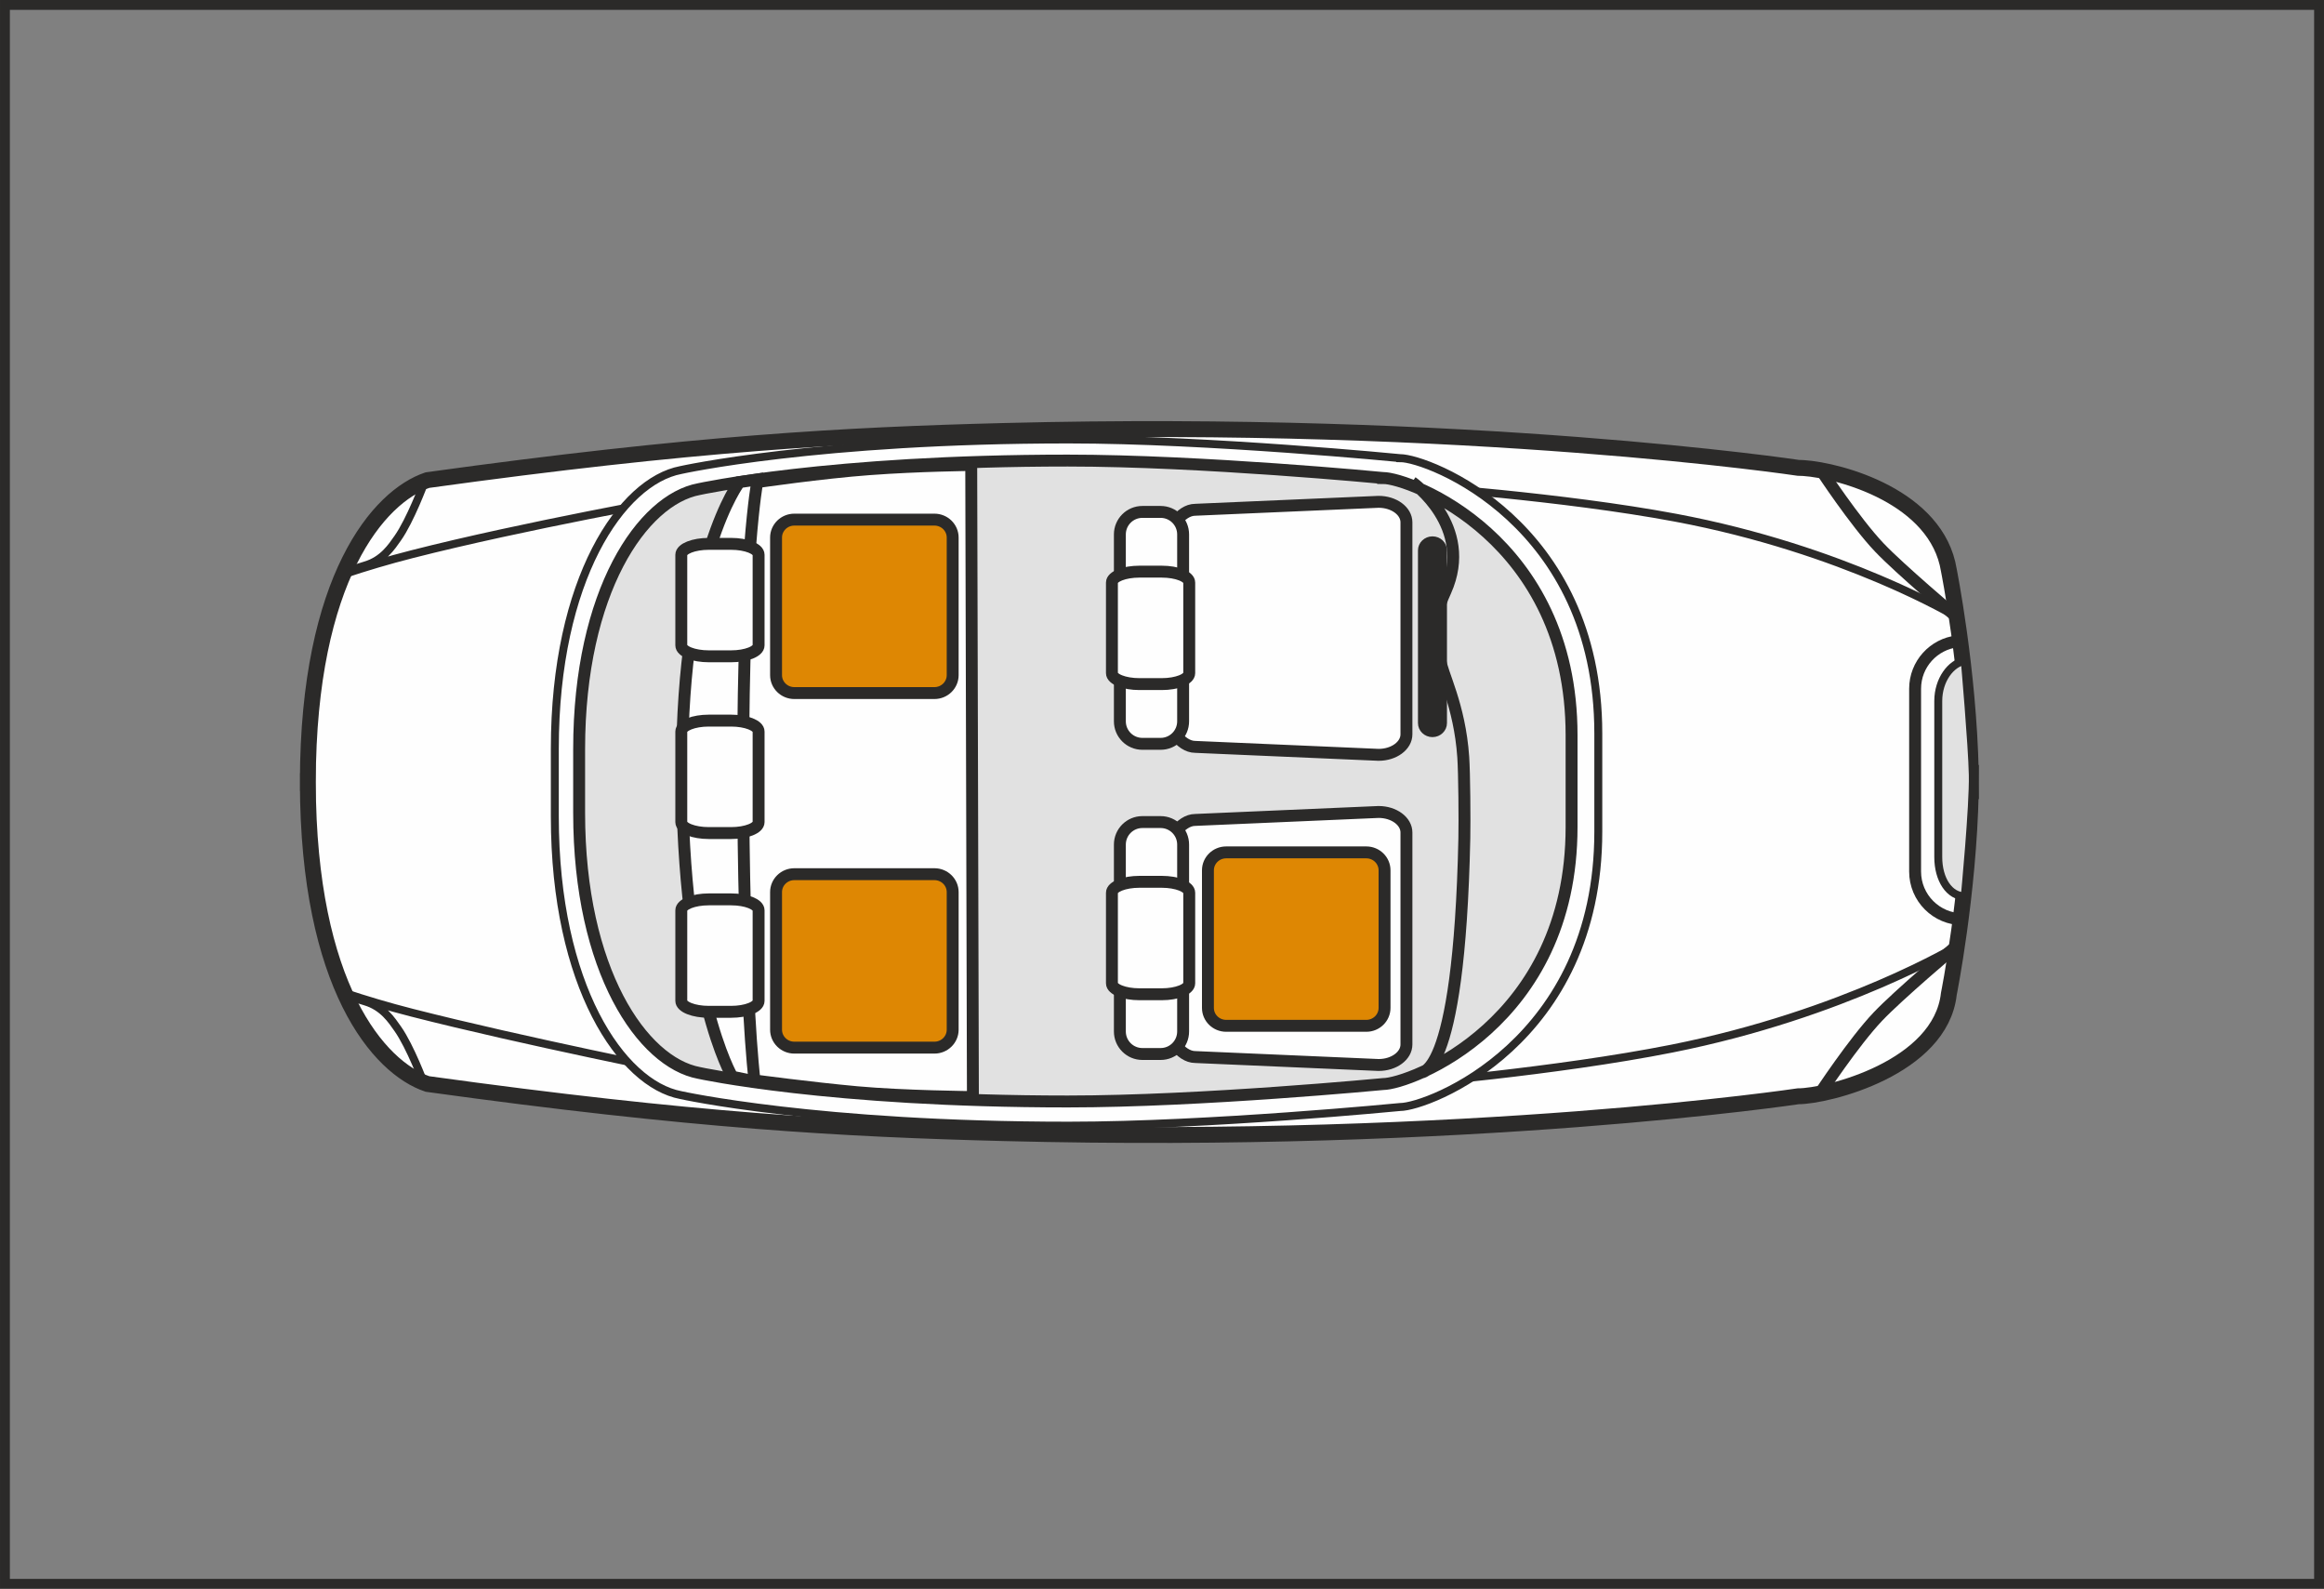 <?xml version="1.0" encoding="UTF-8"?>
<!DOCTYPE svg PUBLIC "-//W3C//DTD SVG 1.1//EN" "http://www.w3.org/Graphics/SVG/1.1/DTD/svg11.dtd">
<!-- Creator: CorelDRAW 2018 (64-Bit) -->
<svg xmlns="http://www.w3.org/2000/svg" xml:space="preserve" width="62.338mm" height="42.608mm" version="1.1" style="shape-rendering:geometricPrecision; text-rendering:geometricPrecision; image-rendering:optimizeQuality; fill-rule:evenodd; clip-rule:evenodd"
viewBox="0 0 3041.09 2078.6"
 xmlns:xlink="http://www.w3.org/1999/xlink">
 <rect x="0" y="0" width="3041.09" height="2078.6" fill="#808080" stroke="none"/>
 <defs>
  <style type="text/css">
   <![CDATA[
    .str4 {stroke:#2B2A29;stroke-width:5.2;stroke-miterlimit:4}
    .str2 {stroke:#2B2A29;stroke-width:10.4;stroke-miterlimit:4}
    .str0 {stroke:#2B2A29;stroke-width:12.91;stroke-miterlimit:4}
    .str3 {stroke:#2B2A29;stroke-width:15.59;stroke-miterlimit:4}
    .str1 {stroke:#2B2A29;stroke-width:20.79;stroke-miterlimit:4}
    .fil0 {fill:none;fill-rule:nonzero}
    .fil1 {fill:#FEFEFE;fill-rule:nonzero}
    .fil2 {fill:#E1E1E1;fill-rule:nonzero}
    .fil3 {fill:#2B2A29;fill-rule:nonzero}
    .fil4 {fill:#DE8703;fill-rule:nonzero}
   ]]>
  </style>
 </defs>
 <g id="Слой_x0020_1">
  <polygon class="fil0 str0" points="6.45,2072.14 3034.63,2072.14 3034.63,6.45 6.45,6.45 "/>
  <path class="fil1" d="M2579.11 1023.17c0.03,-3.98 0.07,-7.97 0.07,-11.96l-0.26 0c-2.87,-136.18 -28.74,-265.26 -28.74,-265.26 -15.45,-95.84 -141.86,-130.3 -190.07,-133.6 -2.69,-0.19 -5.06,-0.28 -7.07,-0.28 0,0 -425.36,-63.97 -1039.87,-48.2 -208.75,5.35 -405.89,16.07 -753.8,64.26 -63.57,21.36 -155.96,127.89 -156.54,393.78l-0.01 0c0,0.43 0.01,0.84 0.01,1.26 0,0.43 -0.01,0.82 -0.01,1.25l0.01 0c0.59,265.89 92.97,372.42 156.54,393.78 347.91,48.19 545.05,58.91 753.8,64.26 614.51,15.76 1039.87,-48.19 1039.87,-48.19 38.43,0 186.31,-36.98 197.14,-133.89 0,0 25.87,-129.06 28.74,-265.26l0.26 0c0,-3.99 -0.03,-7.97 -0.07,-11.96z"/>
  <path class="fil0 str1" d="M2579.11 1023.17c0.03,-3.98 0.07,-7.97 0.07,-11.96l-0.26 0c-2.87,-136.18 -28.74,-265.26 -28.74,-265.26 -15.45,-95.84 -141.86,-130.3 -190.07,-133.6 -2.69,-0.19 -5.06,-0.28 -7.07,-0.28 0,0 -425.36,-63.97 -1039.87,-48.2 -208.75,5.35 -405.89,16.07 -753.8,64.26 -63.57,21.36 -155.96,127.89 -156.54,393.78l-0.01 0c0,0.43 0.01,0.84 0.01,1.26 0,0.43 -0.01,0.82 -0.01,1.25l0.01 0c0.59,265.89 92.97,372.42 156.54,393.78 347.91,48.19 545.05,58.91 753.8,64.26 614.51,15.76 1039.87,-48.19 1039.87,-48.19 38.43,0 186.31,-36.98 197.14,-133.89 0,0 25.87,-129.06 28.74,-265.26l0.26 0c0,-3.99 -0.03,-7.97 -0.07,-11.96"/>
  <path class="fil0 str2" d="M487.48 686.22c17.86,-21.98 26.09,-27.47 39.83,-38.46 13.75,-10.98 27.48,-15.11 27.48,-15.11 0,0 -17.86,48.09 -34.35,71.44 -7.83,11.1 -19.22,28.83 -42.58,35.69 -23.33,6.88 -27.59,11.43 -27.59,11.43 27.9,-9.31 57.58,-18.16 88.85,-26.14 145.91,-37.28 351.8,-74 351.8,-74m-403.45 712.71c17.86,21.98 26.09,27.47 39.83,38.46 13.75,10.98 27.48,15.09 27.48,15.09 0,0 -17.86,-48.07 -34.35,-71.4 -7.83,-11.12 -19.22,-28.85 -42.58,-35.71 -23.33,-6.88 -27.59,-11.43 -27.59,-11.43 27.9,9.31 57.58,18.16 88.85,26.14 145.91,37.28 357,79.2 357,79.2m1663.58 -597.43c0,0 -146.4,-88 -367.08,-129.37 -148.02,-27.76 -344.82,-41.37 -344.82,-41.37m715.12 600.67c0,0 -149.05,90.33 -375.16,135.27 -151.65,30.13 -353.66,46.93 -353.66,46.93"/>
  <path class="fil0 str3" d="M2383.29 615.75c0,0 43.93,66.82 75.8,100.37 26.93,28.36 100.61,90.57 100.61,90.57m-178.1 623.63c0,0 43.95,-66.84 75.81,-100.38 26.93,-28.36 100.63,-90.56 100.63,-90.56m10.34 -36.74c-34.42,0 -62.34,-27.9 -62.34,-62.34l0 -239.23c0,-32.1 24.25,-58.52 55.4,-61.97"/>
  <path class="fil2" d="M2571.07 1172.66c-20.15,0 -34.73,-21.92 -34.73,-51.32l0 -204.26c0,-27.4 16.49,-49.5 34.73,-52.45 0,0 9.59,108.71 10.46,149.22 0.86,40.5 -10.46,158.81 -10.46,158.81z"/>
  <path class="fil0 str2" d="M2571.07 1172.66c-20.15,0 -34.73,-21.92 -34.73,-51.32l0 -204.26c0,-27.4 16.49,-49.5 34.73,-52.45 0,0 9.59,108.71 10.46,149.22 0.86,40.5 -10.46,158.81 -10.46,158.81z"/>
  <path class="fil1" d="M1832.18 599.38c0,0 -250.16,-24.42 -433.86,-24.42 -328.74,0 -507.57,40.03 -507.57,40.03 -77.34,14.77 -164.73,142.74 -164.73,364.26l0 89.2c0,221.51 87.39,349.48 164.73,364.26 0,0 178.83,40.01 507.57,40.01 183.69,0 433.86,-24.42 433.86,-24.42 36.19,0 259.3,-84.52 259.3,-360.16l0 -128.59c0,-275.65 -223.11,-360.16 -259.3,-360.16z"/>
  <path class="fil0 str2" d="M1832.18 599.38c0,0 -250.16,-24.42 -433.86,-24.42 -328.74,0 -507.57,40.03 -507.57,40.03 -77.34,14.77 -164.73,142.74 -164.73,364.26l0 89.2c0,221.51 87.39,349.48 164.73,364.26 0,0 178.83,40.01 507.57,40.01 183.69,0 433.86,-24.42 433.86,-24.42 36.19,0 259.3,-84.52 259.3,-360.16l0 -128.59c0,-275.65 -223.11,-360.16 -259.3,-360.16z"/>
  <path class="fil2" d="M1809.88 625.37c0,0 -237.92,-22.8 -412.62,-22.8 -312.66,0 -482.75,37.38 -482.75,37.38 -73.56,13.79 -156.68,133.33 -156.68,340.22l0 83.29c0,206.9 83.12,326.44 156.68,340.22 0,0 170.08,37.38 482.75,37.38 174.7,0 412.62,-22.8 412.62,-22.8 34.44,0 246.62,-78.94 246.62,-336.4l0 -120.09c0,-257.46 -212.18,-336.4 -246.62,-336.4z"/>
  <path class="fil0 str3" d="M1809.88 625.37c0,0 -237.92,-22.8 -412.62,-22.8 -312.66,0 -482.75,37.38 -482.75,37.38 -73.56,13.79 -156.68,133.33 -156.68,340.22l0 83.29c0,206.9 83.12,326.44 156.68,340.22 0,0 170.08,37.38 482.75,37.38 174.7,0 412.62,-22.8 412.62,-22.8 34.44,0 246.62,-78.94 246.62,-336.4l0 -120.09c0,-257.46 -212.18,-336.4 -246.62,-336.4zm37.93 5.39c0,0 81.89,57.55 43.66,142.81 -10.6,23.63 -12.37,28.58 -6.86,89.26 1.57,17.45 25.44,58.93 30.15,127.73 1.46,21.14 1.91,82.45 1.42,106.1 -6.82,325.04 -59.18,306.47 -59.18,306.47"/>
  <path class="fil1 str3" d="M990.94 627.33l-23.41 3.44c0,0 -75.03,97.25 -75.03,375.07 0,291.72 65.66,402.85 65.66,402.85l29.08 5.96 3.7 -787.31z"/>
  <path class="fil3" d="M1890.85 946.01c0,8.71 -7.33,15.77 -16.38,15.77 -9.03,0 -16.37,-7.06 -16.37,-15.77l0 -225.93c0,-8.71 7.33,-15.76 16.37,-15.76 9.05,0 16.38,7.05 16.38,15.76l0 225.93z"/>
  <path class="fil0 str4" d="M1890.85 946.01c0,8.71 -7.33,15.77 -16.38,15.77 -9.03,0 -16.37,-7.06 -16.37,-15.77l0 -225.93c0,-8.71 7.33,-15.76 16.37,-15.76 9.05,0 16.38,7.05 16.38,15.76l0 225.93z"/>
  <path class="fil1" d="M1138.87 613.72c-63.68,4.68 -148.02,17.04 -148.02,17.04 0,0 -18.35,96.55 -18.35,372.38 0,289.66 14.77,410.39 14.77,410.39 0,0 73.81,9.91 134.33,15.44 60.49,5.51 151.51,6.35 151.51,6.35l-2.2 -826.96c0,0 -68.36,0.69 -132.03,5.37z"/>
  <path class="fil0 str3" d="M1138.87 613.72c-63.68,4.68 -148.02,17.04 -148.02,17.04 0,0 -18.35,96.55 -18.35,372.38 0,289.66 14.77,410.39 14.77,410.39 0,0 73.81,9.91 134.33,15.44 60.49,5.51 151.51,6.35 151.51,6.35l-2.2 -826.96c0,0 -68.36,0.69 -132.03,5.37z"/>
  <path class="fil1" d="M1840.41 960.71c0,14.82 -16.31,26.85 -36.42,26.85l-239.8 -10.4c-20.12,0 -36.42,-27.61 -36.42,-42.42l0 -225.39c0,-14.82 16.3,-42.42 36.42,-42.42l239.8 -10.4c20.1,0 36.42,12.03 36.42,26.85l0 277.33z"/>
  <path class="fil0 str3" d="M1840.41 960.71c0,14.82 -16.31,26.85 -36.42,26.85l-239.8 -10.4c-20.12,0 -36.42,-27.61 -36.42,-42.42l0 -225.39c0,-14.82 16.3,-42.42 36.42,-42.42l239.8 -10.4c20.1,0 36.42,12.03 36.42,26.85l0 277.33z"/>
  <path class="fil1" d="M1548.19 943.72c0,16.26 -13.19,29.45 -29.45,29.45l-23.86 0c-16.26,0 -29.47,-13.18 -29.47,-29.45l0 -244.53c0,-16.26 13.2,-29.45 29.47,-29.45l23.86 0c16.26,0 29.45,13.18 29.45,29.45l0 244.53z"/>
  <path class="fil0 str3" d="M1548.19 943.72c0,16.26 -13.19,29.45 -29.45,29.45l-23.86 0c-16.26,0 -29.47,-13.18 -29.47,-29.45l0 -244.53c0,-16.26 13.2,-29.45 29.47,-29.45l23.86 0c16.26,0 29.45,13.18 29.45,29.45l0 244.53z"/>
  <path class="fil1" d="M1556.19 880.73c0,7.88 -16.13,14.28 -36.01,14.28l-29.15 0c-19.86,0 -36,-6.4 -36,-14.28l0 -118.56c0,-7.88 16.14,-14.28 36,-14.28l29.15 0c19.88,0 36.01,6.41 36.01,14.28l0 118.56z"/>
  <path class="fil0 str3" d="M1556.19 880.73c0,7.88 -16.13,14.28 -36.01,14.28l-29.15 0c-19.86,0 -36,-6.4 -36,-14.28l0 -118.56c0,-7.88 16.14,-14.28 36,-14.28l29.15 0c19.88,0 36.01,6.41 36.01,14.28l0 118.56z"/>
  <path class="fil1" d="M992.67 844.37c0,7.88 -16.13,14.28 -36,14.28l-29.15 0c-19.88,0 -36.01,-6.41 -36.01,-14.28l0 -118.56c0,-7.88 16.13,-14.28 36.01,-14.28l29.15 0c19.87,0 36,6.4 36,14.28l0 118.56z"/>
  <path class="fil0 str3" d="M992.67 844.37c0,7.88 -16.13,14.28 -36,14.28l-29.15 0c-19.88,0 -36.01,-6.41 -36.01,-14.28l0 -118.56c0,-7.88 16.13,-14.28 36.01,-14.28l29.15 0c19.87,0 36,6.4 36,14.28l0 118.56z"/>
  <path class="fil1" d="M992.67 1075.62c0,7.88 -16.13,14.28 -36,14.28l-29.15 0c-19.88,0 -36.01,-6.4 -36.01,-14.28l0 -118.56c0,-7.88 16.13,-14.28 36.01,-14.28l29.15 0c19.87,0 36,6.4 36,14.28l0 118.56z"/>
  <path class="fil0 str3" d="M992.67 1075.62c0,7.88 -16.13,14.28 -36,14.28l-29.15 0c-19.88,0 -36.01,-6.4 -36.01,-14.28l0 -118.56c0,-7.88 16.13,-14.28 36.01,-14.28l29.15 0c19.87,0 36,6.4 36,14.28l0 118.56z"/>
  <path class="fil1" d="M992.67 1309.5c0,7.88 -16.13,14.28 -36,14.28l-29.15 0c-19.88,0 -36.01,-6.4 -36.01,-14.28l0 -118.56c0,-7.88 16.13,-14.28 36.01,-14.28l29.15 0c19.87,0 36,6.4 36,14.28l0 118.56z"/>
  <path class="fil0 str3" d="M992.67 1309.5c0,7.88 -16.13,14.28 -36,14.28l-29.15 0c-19.88,0 -36.01,-6.4 -36.01,-14.28l0 -118.56c0,-7.88 16.13,-14.28 36.01,-14.28l29.15 0c19.87,0 36,6.4 36,14.28l0 118.56z"/>
  <path class="fil4" d="M1246.63 883.31c0,12.94 -10.69,23.44 -23.89,23.44l-183.33 0c-13.2,0 -23.89,-10.5 -23.89,-23.44l0 -180.02c0,-12.96 10.69,-23.46 23.89,-23.46l183.33 0c13.2,0 23.89,10.5 23.89,23.46l0 180.02z"/>
  <path class="fil0 str3" d="M1246.63 883.31c0,12.94 -10.69,23.44 -23.89,23.44l-183.33 0c-13.2,0 -23.89,-10.5 -23.89,-23.44l0 -180.02c0,-12.96 10.69,-23.46 23.89,-23.46l183.33 0c13.2,0 23.89,10.5 23.89,23.46l0 180.02z"/>
  <path class="fil4" d="M1246.63 1347.17c0,12.96 -10.69,23.46 -23.89,23.46l-183.33 0c-13.2,0 -23.89,-10.5 -23.89,-23.46l0 -180.02c0,-12.96 10.69,-23.44 23.89,-23.44l183.33 0c13.2,0 23.89,10.48 23.89,23.44l0 180.02z"/>
  <path class="fil0 str3" d="M1246.63 1347.17c0,12.96 -10.69,23.46 -23.89,23.46l-183.33 0c-13.2,0 -23.89,-10.5 -23.89,-23.46l0 -180.02c0,-12.96 10.69,-23.44 23.89,-23.44l183.33 0c13.2,0 23.89,10.48 23.89,23.44l0 180.02z"/>
  <path class="fil1" d="M1840.41 1366.49c0,14.84 -16.31,26.85 -36.42,26.85l-239.8 -10.4c-20.12,0 -36.42,-27.61 -36.42,-42.42l0 -225.39c0,-14.82 16.3,-42.42 36.42,-42.42l239.8 -10.4c20.1,0 36.42,12.03 36.42,26.85l0 277.33z"/>
  <path class="fil0 str3" d="M1840.41 1366.49c0,14.84 -16.31,26.85 -36.42,26.85l-239.8 -10.4c-20.12,0 -36.42,-27.61 -36.42,-42.42l0 -225.39c0,-14.82 16.3,-42.42 36.42,-42.42l239.8 -10.4c20.1,0 36.42,12.03 36.42,26.85l0 277.33z"/>
  <path class="fil4" d="M1811.76 1318.65c0,12.94 -10.69,23.44 -23.89,23.44l-183.33 0c-13.2,0 -23.89,-10.5 -23.89,-23.44l0 -180.01c0,-12.96 10.69,-23.46 23.89,-23.46l183.33 0c13.2,0 23.89,10.49 23.89,23.46l0 180.01z"/>
  <path class="fil0 str3" d="M1811.76 1318.65c0,12.94 -10.69,23.44 -23.89,23.44l-183.33 0c-13.2,0 -23.89,-10.5 -23.89,-23.44l0 -180.01c0,-12.96 10.69,-23.46 23.89,-23.46l183.33 0c13.2,0 23.89,10.49 23.89,23.46l0 180.01z"/>
  <path class="fil1" d="M1548.19 1349.5c0,16.26 -13.19,29.46 -29.45,29.46l-23.86 0c-16.26,0 -29.47,-13.2 -29.47,-29.46l0 -244.53c0,-16.26 13.2,-29.45 29.47,-29.45l23.86 0c16.26,0 29.45,13.18 29.45,29.45l0 244.53z"/>
  <path class="fil0 str3" d="M1548.19 1349.5c0,16.26 -13.19,29.46 -29.45,29.46l-23.86 0c-16.26,0 -29.47,-13.2 -29.47,-29.46l0 -244.53c0,-16.26 13.2,-29.45 29.47,-29.45l23.86 0c16.26,0 29.45,13.18 29.45,29.45l0 244.53z"/>
  <path class="fil1" d="M1556.19 1286.52c0,7.88 -16.13,14.28 -36.01,14.28l-29.15 0c-19.86,0 -36,-6.41 -36,-14.28l0 -118.56c0,-7.88 16.14,-14.28 36,-14.28l29.15 0c19.88,0 36.01,6.4 36.01,14.28l0 118.56z"/>
  <path class="fil0 str3" d="M1556.19 1286.52c0,7.88 -16.13,14.28 -36.01,14.28l-29.15 0c-19.86,0 -36,-6.41 -36,-14.28l0 -118.56c0,-7.88 16.14,-14.28 36,-14.28l29.15 0c19.88,0 36.01,6.4 36.01,14.28l0 118.56z"/>
 </g>
</svg>
